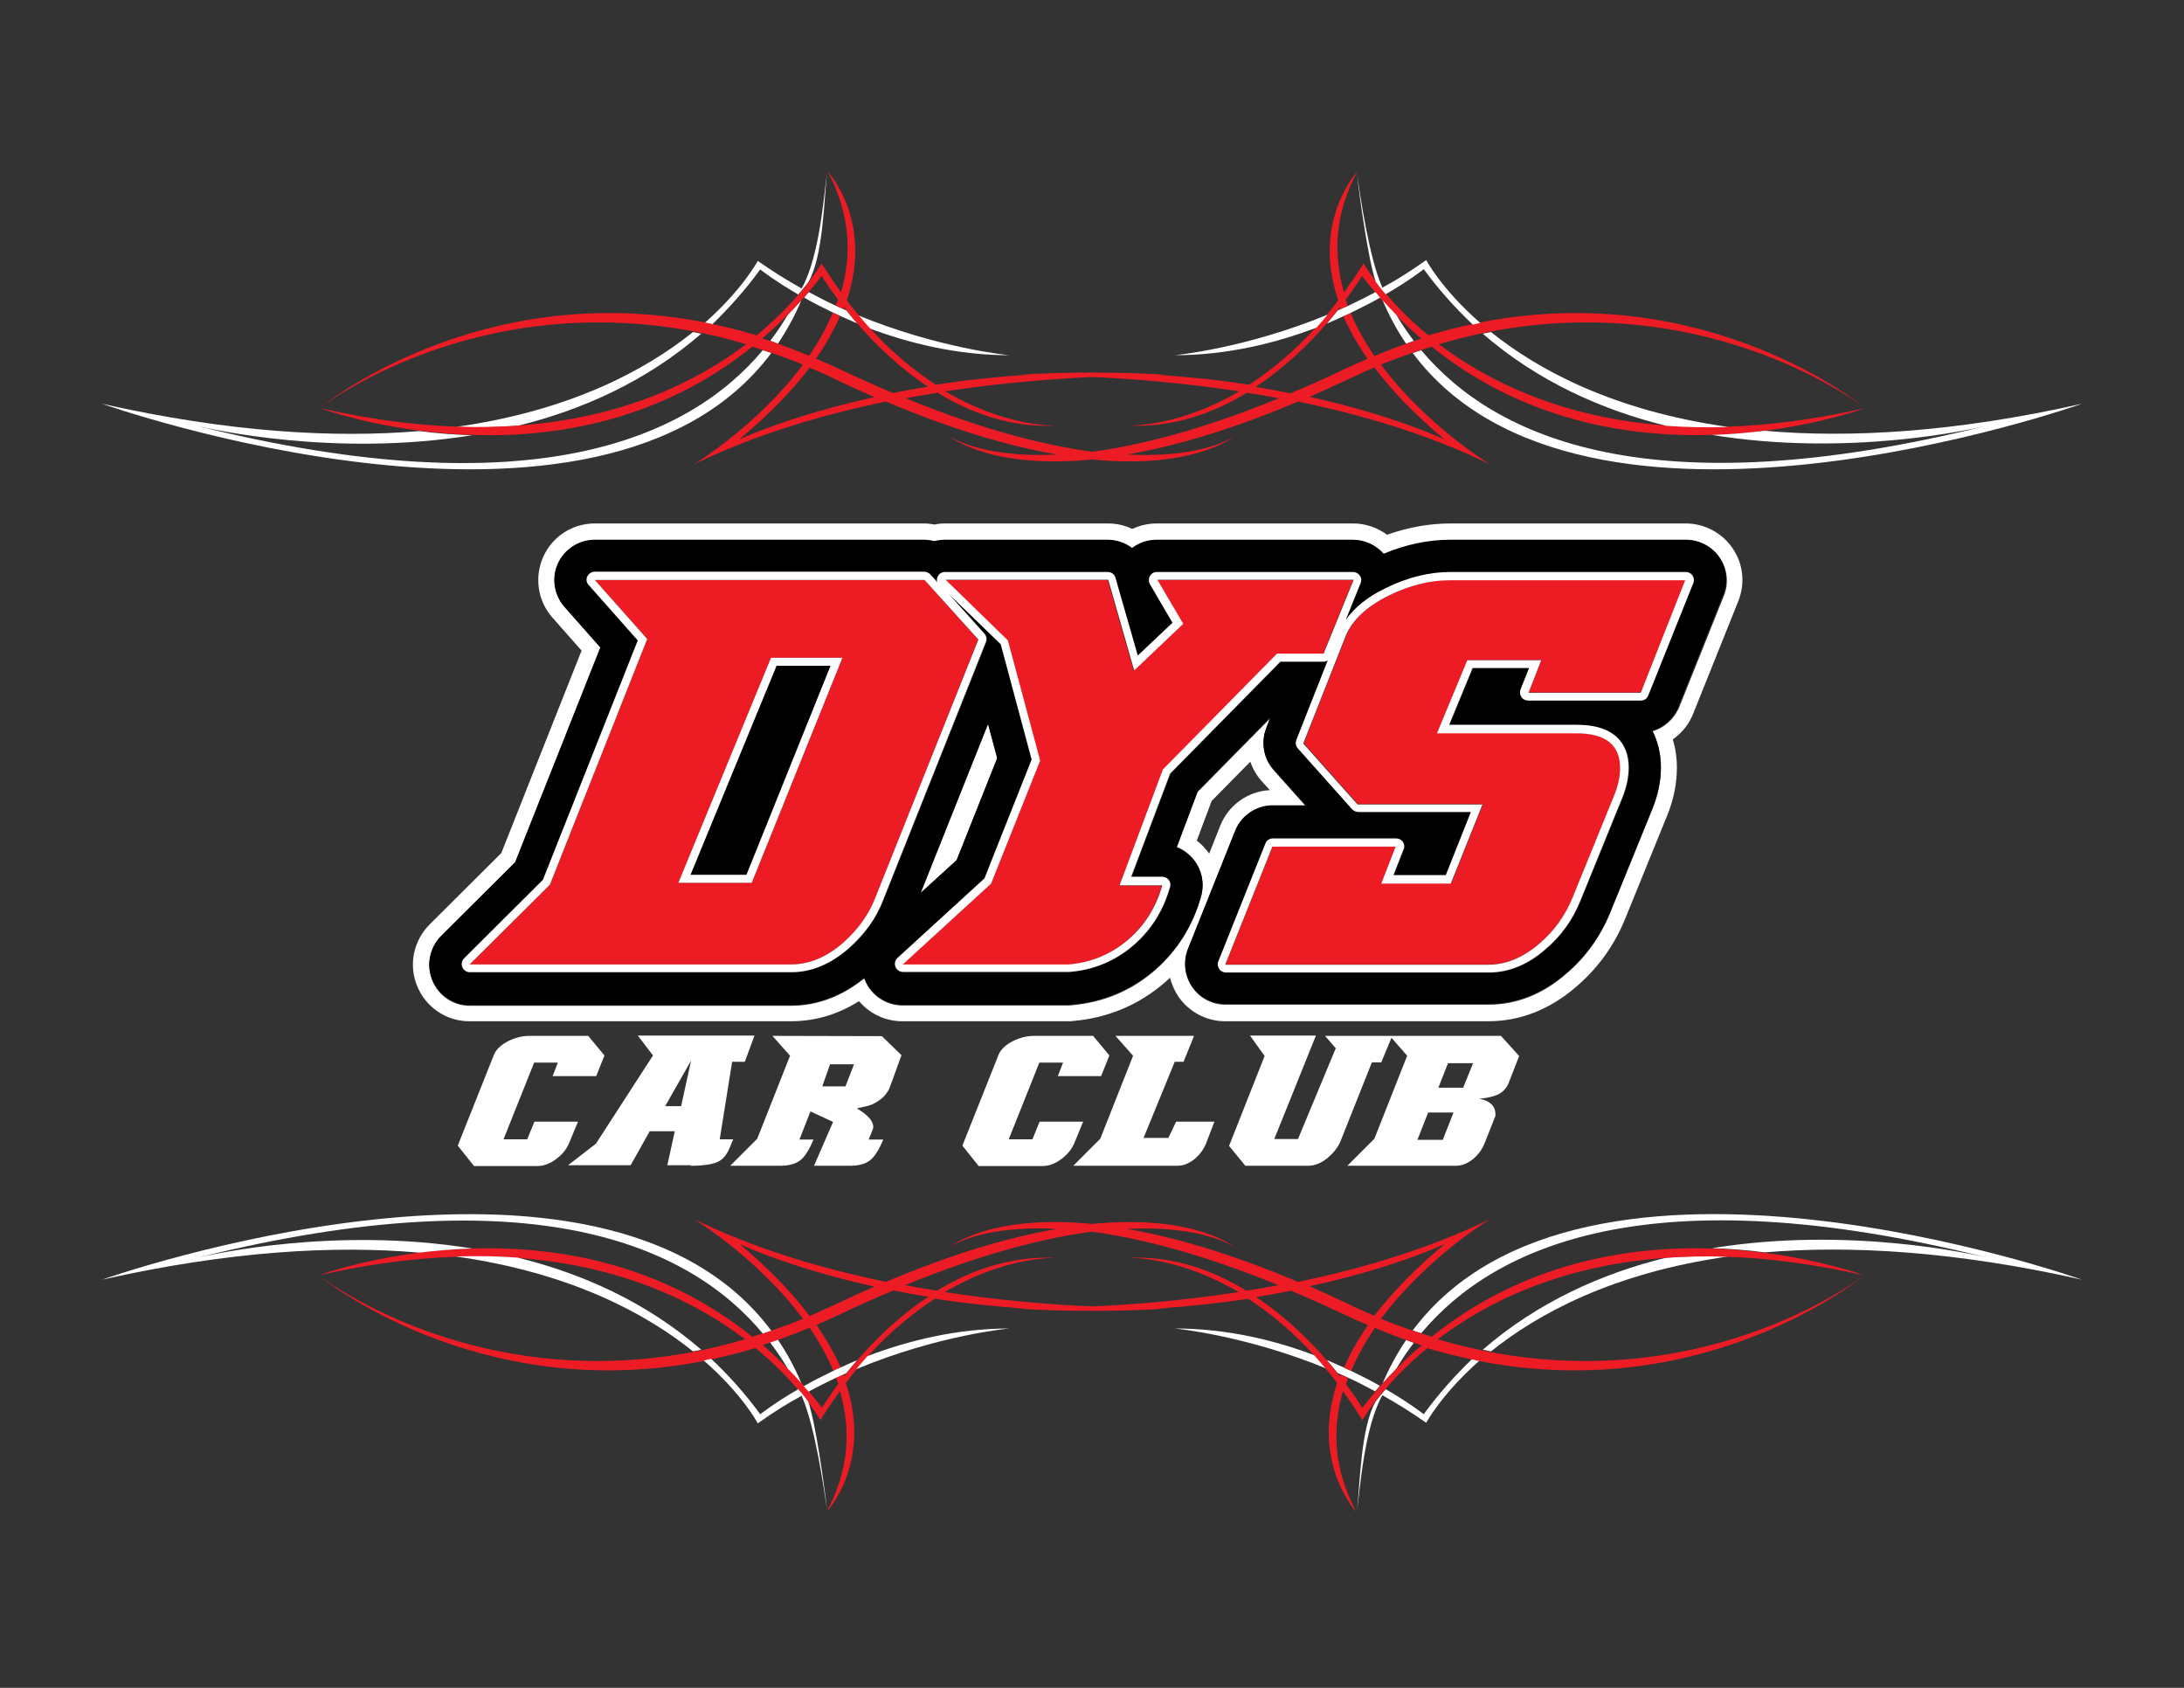 <?xml version="1.0" encoding="UTF-8"?> <!-- Generator: Adobe Illustrator 24.0.0, SVG Export Plug-In . SVG Version: 6.00 Build 0) --> <svg xmlns="http://www.w3.org/2000/svg" xmlns:xlink="http://www.w3.org/1999/xlink" version="1.1" id="Layer_1" x="0px" y="0px" viewBox="0 0 792 612" style="enable-background:new 0 0 792 612;" xml:space="preserve"><rect x="0" y="0" width="792" height="612" fill="#333333" stroke="none"/> <style type="text/css"> .st0{fill:none;} .st1{fill:#FFFFFF;} .st2{fill:#ED1C24;} </style> <g> <path class="st0" d="M303.9,108.6c-3.8-5.2-5.9-8.6-5.9-8.6c-1.6,2-3.2,4-4.8,5.9c3.3,1.8,6.6,3.4,9.9,5 C303.4,110.1,303.7,109.3,303.9,108.6z"></path> <path class="st0" d="M296,130c2.5,1.1,5,2.2,7.6,3.4c7.1,3.4,13.8,6.4,20.3,9.1c4-0.8,8.3-1.6,12.7-2.3c-10.6-7-19.2-15.6-25.7-23 c-2.1-0.9-4.2-1.8-6.1-2.7C302.7,119.5,299.8,124.6,296,130z"></path> <path class="st0" d="M306,111.4c-0.1,0.2-0.2,0.4-0.2,0.6c0.4,0.2,0.8,0.3,1.1,0.5C306.6,112.1,306.3,111.8,306,111.4z"></path> <path class="st0" d="M285.7,114.1c-3,3.1-6.1,5.9-9.2,8.6c0.9,0.3,1.9,0.6,2.8,0.9C281.7,120.4,283.8,117.3,285.7,114.1z"></path> <path class="st0" d="M293.6,129c3.3-4.9,6.3-10.1,8.6-15.6c-3.9-1.9-7.5-3.7-10.6-5.5c-0.3,0.3-0.6,0.7-0.9,1 c-2.4,5.7-5.3,11-8.5,15.7C285.9,125.9,289.7,127.3,293.6,129z"></path> <path class="st0" d="M516.3,97.7c0,0-5,4-13.8,9.1c3.7,4.4,8.9,9.7,15.5,15.2c5.5-1.7,10.8-3,16.1-4.1 C527.8,111.9,521.8,105.2,516.3,97.7z"></path> <path class="st0" d="M540.7,120.4c16.9,13.6,44.2,28.5,86,34.4c15-0.5,31.5-2.6,49.6-6.7C676.3,148.1,621.5,105.1,540.7,120.4z"></path> <path class="st0" d="M257.9,117.8c5.3,1.1,10.6,2.5,16.1,4.1c6.7-5.5,11.8-10.8,15.5-15.2c-8.8-5.1-13.8-9.1-13.8-9.1 C270.2,105.2,264.2,111.9,257.9,117.8z"></path> <path class="st0" d="M297.5,95.8c2.3,3.7,4.7,7.2,7.1,10.5c3.9-13.4,3.6-28.2-4.8-43.7c0,0,0.2,5.3-1,13.5 c-1.1,9.6-3.1,18.3-5.8,26.1C296.1,98.3,297.5,95.8,297.5,95.8z"></path> <path class="st0" d="M487.4,106.3c2.4-3.3,4.7-6.8,7.1-10.5c0,0,1.4,2.5,4.4,6.5c-2.7-7.8-4.7-16.5-5.8-26.1 c-1.2-8.2-1-13.5-1-13.5C483.8,78.2,483.5,93,487.4,106.3z"></path> <path class="st0" d="M171.2,157.8c-49.7,8.1-94.6-2.2-99.4-3.3c121.4,30.2,178.2,4.4,204.8-27.5c-1.3-0.4-2.6-0.8-3.8-1.2 C239.4,152.6,201.4,158.7,171.2,157.8z"></path> <path class="st0" d="M720.2,154.4c-4.8,1.1-49.7,11.4-99.4,3.3c-30.2,0.9-68.2-5.2-101.6-32c-1.3,0.4-2.5,0.8-3.8,1.2 C542,158.8,598.8,184.6,720.2,154.4z"></path> <path class="st0" d="M521.9,125c17.5,13.3,44.2,26.7,82.5,29.5c-23.2-5.7-46.5-16-66.6-33.4C532.5,122.1,527.3,123.4,521.9,125z"></path> <path class="st0" d="M498.4,129c3.9-1.6,7.7-3.1,11.4-4.4c-3.2-4.8-6.1-10-8.5-15.7c-0.3-0.3-0.6-0.7-0.9-1 c-3.1,1.8-6.7,3.6-10.6,5.5C492.2,118.9,495.1,124.1,498.4,129z"></path> <path class="st0" d="M515.5,122.7c-3.1-2.7-6.2-5.6-9.2-8.6c1.9,3.2,4,6.4,6.4,9.5C513.7,123.3,514.6,123,515.5,122.7z"></path> <path class="st0" d="M494,100c0,0-2,3.5-5.9,8.6c0.2,0.7,0.5,1.5,0.8,2.2c3.3-1.5,6.6-3.2,9.9-5C497.2,104,495.6,102,494,100z"></path> <path class="st0" d="M383.1,154.3c0.1,0,0.2,0,0.3,0C383.5,154.3,383.3,154.3,383.1,154.3c-16.4,0.8-31-4.4-43.3-11.9 c-3.8,0.6-7.7,1.3-11.6,2c28.1,11.5,50.4,17.1,67.7,19.4c17.3-2.3,39.6-7.9,67.7-19.4c-3.9-0.7-7.8-1.4-11.6-2 c-12.3,7.5-26.9,12.8-43.3,11.9c-0.2,0-0.3,0-0.3,0c0.1,0,0.2,0,0.3,0c2.5,0.1,19.5,0,40.5-12.4c-20.4-3.1-39.1-4.6-53.4-5.2 c-14.3,0.6-33,2.1-53.4,5.2C363.6,154.3,380.6,154.4,383.1,154.3z"></path> <path class="st0" d="M488.4,133.4c2.5-1.2,5.1-2.3,7.6-3.4c-3.8-5.4-6.6-10.5-8.7-15.4c-2,0.9-4,1.8-6.1,2.7 c-6.4,7.4-15.1,16-25.7,23c4.4,0.7,8.6,1.5,12.7,2.3C474.6,139.8,481.3,136.8,488.4,133.4z"></path> <path class="st0" d="M251.3,120.4C170.6,105.1,115.7,148,115.7,148c18.1,4.1,34.6,6.2,49.6,6.7C207.1,148.9,234.4,134,251.3,120.4z "></path> <path class="st0" d="M293.6,133.3c-6.2,8.2-14.5,16.9-25.6,26.1c0,0,17.7-8.6,49-15.5c-4.5-2-9.2-4.1-14-6.4 C299.9,136.1,296.7,134.7,293.6,133.3z"></path> <path class="st0" d="M474.9,144c31.3,6.9,49,15.5,49,15.5c-11.1-9.2-19.4-17.9-25.6-26.1c-3.1,1.3-6.3,2.7-9.5,4.3 C484.1,139.9,479.4,142,474.9,144z"></path> <path class="st0" d="M270.1,125c-5.4-1.6-10.7-2.9-15.8-4c-20.1,17.4-43.4,27.7-66.6,33.4C225.9,151.6,252.6,138.2,270.1,125z"></path> <path class="st0" d="M485.9,111.4c-0.3,0.4-0.6,0.7-0.9,1.1c0.4-0.2,0.8-0.3,1.1-0.5C486.1,111.8,486,111.6,485.9,111.4z"></path> <path class="st1" d="M282.1,124.6c3.2-4.8,6.1-10,8.5-15.7c-1.6,1.8-3.3,3.5-4.9,5.2c-1.9,3.2-4,6.4-6.4,9.5 C280.2,123.9,281.2,124.2,282.1,124.6z"></path> <path class="st1" d="M366,128.8c0,0-25.7-2.4-55.4-14.7c1.3,1.6,2.7,3.2,4,4.7C329.1,124.3,346.8,128.8,366,128.8z"></path> <path class="st1" d="M37,146.4c0,0,181,64.2,242.7-18.4c-1-0.4-2.1-0.7-3.1-1c-26.6,31.8-83.4,57.7-204.8,27.5 c4.8,1.1,49.7,11.4,99.4,3.3c-6.8-0.2-13.2-0.7-19.1-1.5C121.2,158.9,83.3,156.8,37,146.4z"></path> <path class="st1" d="M275.7,97.7c0,0,5,4,13.8,9.1c1.4-1.6,2.6-3.1,3.6-4.4c5.5-9.5,5.7-30.1,6.8-39.6c-1.1,7.6-2.6,30.1-9.2,41.8 c-5.3-3-10.7-6.3-15.9-10c0,0-5.5,10.4-19.6,22.8c0.9,0.2,1.8,0.4,2.7,0.6C264.2,111.9,270.2,105.2,275.7,97.7z"></path> <path class="st1" d="M187.7,154.4c23.2-5.7,46.5-16,66.6-33.4c-1-0.2-2-0.4-3-0.6c-16.9,13.6-44.2,28.5-86,34.4 C173.1,155.1,180.6,154.9,187.7,154.4z"></path> <path class="st1" d="M304.8,114.6c2,0.9,4,1.8,6.1,2.7c-1.4-1.6-2.7-3.2-3.9-4.7c-0.4-0.2-0.8-0.3-1.1-0.5 c-0.9-0.4-1.8-0.8-2.7-1.2c-3.3-1.5-6.6-3.2-9.9-5c-0.6,0.7-1.1,1.3-1.7,2c3.1,1.8,6.7,3.6,10.6,5.5 C303,113.8,303.9,114.2,304.8,114.6z"></path> <path class="st2" d="M383.1,154.3c0.2,0,0.3,0,0.3,0C383.3,154.3,383.2,154.3,383.1,154.3z"></path> <path class="st2" d="M272.8,125.7c1.3,0.4,2.5,0.8,3.8,1.2c1,0.3,2,0.7,3.1,1c3.8,1.3,7.6,2.7,11.5,4.3 c-16.4,22.1-39.6,36.2-39.6,36.2c22.1-10.8,46.4-18,69.7-22.8c24.8,10.5,45.3,16.3,62,19.2c-28.1,1.4-39.1-6.7-39.1-6.7 s14.4,12.2,51.8,8.5c37.4,3.7,51.8-8.5,51.8-8.5s-11,8.2-39.1,6.7c16.8-2.9,37.3-8.7,62-19.2c23.3,4.8,47.7,12,69.7,22.8 c0,0-23.2-14.1-39.6-36.2c3.9-1.6,7.7-3,11.5-4.3c1-0.4,2.1-0.7,3.1-1c1.3-0.4,2.6-0.8,3.8-1.2c33.4,26.9,71.4,32.9,101.6,32 c6.8-0.2,13.2-0.7,19.1-1.5c21.8-2.8,36.4-8.2,36.4-8.2c-18.1,4.1-34.6,6.2-49.6,6.7c-7.9,0.3-15.3,0.1-22.4-0.4 c-38.2-2.8-64.9-16.2-82.5-29.5c5.4-1.6,10.7-2.9,15.8-4c1-0.2,2-0.4,3-0.6c80.7-15.3,135.6,27.6,135.6,27.6s-56.7-47.1-139.4-30.9 c-0.9,0.2-1.8,0.4-2.7,0.6c-5.3,1.1-10.6,2.5-16.1,4.1c-6.7-5.5-11.8-10.8-15.5-15.2c-1.4-1.6-2.6-3.1-3.6-4.4 c-3-4-4.4-6.5-4.4-6.5c-2.3,3.7-4.7,7.2-7.1,10.5c-3.9-13.4-3.6-28.2,4.8-43.7c0,0-16.7,17.7-6.9,46.6c-1.3,1.7-2.5,3.3-3.8,4.8 c-1.3,1.6-2.7,3.2-4,4.7c-8.3,9.2-16.7,16-24.5,21.1c-10.1-1.6-21.2-2.8-33.1-3.6c3,0,4.6,0.1,4.6,0.1c-9.8-0.7-19.3-0.9-28.3-0.9 c-9.1,0-18.5,0.2-28.3,0.9c0,0,1.6-0.1,4.6-0.1c-11.9,0.8-23,2-33.1,3.6c-7.9-5.1-16.2-11.9-24.5-21.1c-1.3-1.5-2.7-3.1-4-4.7 c-1.3-1.5-2.6-3.1-3.8-4.8c9.7-28.9-6.9-46.6-6.9-46.6c8.3,15.5,8.7,30.3,4.8,43.7c-2.4-3.3-4.7-6.8-7.1-10.5c0,0-1.4,2.5-4.4,6.5 c-1,1.3-2.2,2.8-3.6,4.4c-3.7,4.4-8.9,9.7-15.5,15.2c-5.5-1.7-10.8-3-16.1-4.1c-0.9-0.2-1.8-0.4-2.7-0.6 c-82.7-16.2-139.4,30.9-139.4,30.9s54.8-42.9,135.6-27.6c1,0.2,2,0.4,3,0.6c5.2,1.1,10.5,2.4,15.8,4 c-17.5,13.3-44.2,26.7-82.5,29.5c-7.1,0.5-14.5,0.7-22.4,0.4c-15-0.5-31.5-2.6-49.6-6.7c0,0,14.5,5.4,36.4,8.2 c5.9,0.7,12.3,1.3,19.1,1.5C201.4,158.7,239.4,152.6,272.8,125.7z M268,159.4c11-9.2,19.4-17.9,25.6-26.1c3.1,1.3,6.3,2.7,9.5,4.3 c4.8,2.3,9.4,4.4,14,6.4C285.8,150.9,268,159.4,268,159.4z M523.9,159.4c0,0-17.7-8.6-49-15.5c4.5-2,9.2-4.1,14-6.4 c3.2-1.5,6.4-2.9,9.5-4.3C504.6,141.5,512.9,150.2,523.9,159.4z M481.1,117.3c1.4-1.6,2.7-3.2,3.9-4.7c0.3-0.4,0.6-0.8,0.9-1.1 c0.1,0.2,0.2,0.4,0.2,0.6c0.9-0.4,1.8-0.8,2.7-1.2c-0.3-0.7-0.5-1.5-0.8-2.2c3.8-5.2,5.9-8.6,5.9-8.6c1.6,2,3.2,4,4.8,5.9 c0.6,0.7,1.1,1.3,1.7,2c0.3,0.3,0.6,0.7,0.9,1c1.6,1.8,3.3,3.5,4.9,5.2c3,3.1,6.1,5.9,9.2,8.6c-0.9,0.3-1.9,0.6-2.8,0.9 c-0.9,0.3-1.9,0.6-2.8,1c-3.8,1.3-7.6,2.8-11.4,4.4c-3.3-4.9-6.3-10.1-8.6-15.6c-0.9,0.4-1.7,0.8-2.6,1.2c2.1,4.9,5,10,8.7,15.4 c-2.5,1.1-5,2.2-7.6,3.4c-7.1,3.4-13.8,6.4-20.3,9.1c-4-0.8-8.3-1.6-12.7-2.3C466,133.2,474.7,124.7,481.1,117.3z M396,136.7 c14.3,0.6,33,2.1,53.4,5.2c-21,12.4-38,12.4-40.5,12.4c16.4,0.8,31-4.4,43.3-11.9c3.8,0.6,7.7,1.3,11.6,2 c-28.1,11.5-50.4,17.1-67.7,19.4c-17.3-2.3-39.6-7.9-67.7-19.4c3.9-0.7,7.8-1.4,11.6-2c12.3,7.5,26.9,12.8,43.3,11.9 c-2.5,0.1-19.5,0-40.5-12.4C363,138.8,381.7,137.4,396,136.7z M285.7,114.1c1.7-1.7,3.3-3.4,4.9-5.2c0.3-0.3,0.6-0.7,0.9-1 c0.6-0.7,1.1-1.3,1.7-2c1.6-1.9,3.2-3.8,4.8-5.9c0,0,2,3.5,5.9,8.6c-0.2,0.7-0.5,1.5-0.8,2.2c0.9,0.4,1.8,0.8,2.7,1.2 c0.1-0.2,0.2-0.4,0.2-0.6c0.3,0.4,0.6,0.7,0.9,1.1c1.2,1.5,2.5,3.1,3.9,4.7c6.4,7.4,15.1,16,25.7,23c-4.4,0.7-8.6,1.5-12.7,2.3 c-6.5-2.7-13.2-5.8-20.3-9.1c-2.5-1.2-5.1-2.3-7.6-3.4c3.8-5.4,6.6-10.5,8.7-15.4c-0.9-0.4-1.8-0.8-2.6-1.2 c-2.3,5.5-5.2,10.7-8.6,15.6c-3.9-1.6-7.7-3.1-11.4-4.4c-0.9-0.3-1.9-0.7-2.8-1s-1.9-0.6-2.8-0.9 C279.6,120,282.7,117.1,285.7,114.1z"></path> <path class="st1" d="M502.5,106.7c8.8-5.1,13.8-9.1,13.8-9.1c5.5,7.5,11.5,14.2,17.8,20.1c0.9-0.2,1.8-0.4,2.7-0.6 c-14.2-12.4-19.6-22.8-19.6-22.8c-5.2,3.7-10.5,7.1-15.9,10c-4.8-10.7-8.1-33.6-9.2-41.2c1.1,9.6,4.1,31.2,6.8,39.1 C499.9,103.6,501.1,105.1,502.5,106.7z"></path> <path class="st1" d="M426,128.8c19.3,0,36.9-4.5,51.4-10c1.3-1.5,2.7-3,4-4.7C451.6,126.4,426,128.8,426,128.8z"></path> <path class="st1" d="M512.7,123.6c-2.4-3.2-4.5-6.3-6.4-9.5c-1.7-1.7-3.3-3.4-4.9-5.2c2.4,5.7,5.3,11,8.5,15.7 C510.8,124.2,511.8,123.9,512.7,123.6z"></path> <path class="st1" d="M720.2,154.4C598.8,184.6,542,158.8,515.4,127c-1,0.3-2,0.7-3.1,1C574,210.6,755,146.4,755,146.4 c-46.3,10.4-84.2,12.5-115.1,9.8c-5.9,0.7-12.3,1.3-19.1,1.5C670.5,165.8,715.4,155.6,720.2,154.4z"></path> <path class="st1" d="M537.7,121c20.1,17.4,43.4,27.7,66.6,33.4c7.1,0.5,14.5,0.7,22.4,0.4c-41.8-5.9-69.1-20.8-86-34.4 C539.7,120.6,538.7,120.8,537.7,121z"></path> <path class="st1" d="M489.9,113.4c3.9-1.9,7.5-3.7,10.6-5.5c-0.6-0.7-1.1-1.3-1.7-2c-3.3,1.8-6.6,3.4-9.9,5 c-0.9,0.4-1.8,0.8-2.7,1.2c-0.4,0.2-0.8,0.3-1.1,0.5c-1.2,1.5-2.5,3.1-3.9,4.7c2.1-0.9,4.2-1.8,6.1-2.7 C488.1,114.2,489,113.8,489.9,113.4z"></path> <path class="st2" d="M408.9,154.3c-0.1,0-0.2,0-0.3,0C408.5,154.3,408.7,154.3,408.9,154.3z"></path> </g> <path class="st0" d="M460.4,286.4l-3-3.3c-1.8-2.1-3.2-4.5-4.1-7l-14,14.2l-5.4,14.4c1.7,1.3,3.2,2.9,4.4,4.7l4-10.1 C445.4,291.8,452.5,286.8,460.4,286.4z"></path> <polygon class="st1" points="346.9,311.9 361.7,274.9 358.3,262.5 333.9,323.8 "></polygon> <path class="st1" d="M614,258.8l16.4-40.9c2.5-6.3,1.8-13.5-2.1-19.1c-3.8-5.6-10.2-9-17-9H526c-7.6,0-15.4,1.4-23,4.1 c-3.5-2.6-7.8-4.1-12.3-4.1h-71.2c-3.1,0-6.2,0.7-8.9,2c-2.7-1.3-5.7-2-8.9-2h-59c-1.3,0-2.5,0.1-3.7,0.4c-1.2-0.2-2.5-0.4-3.8-0.4 H215.7c-8.1,0-15.4,4.7-18.7,12.1c-3.3,7.4-2,16,3.3,22l10.6,12l-29.1,73.4l-26,25.9c-5.9,5.9-7.7,14.7-4.5,22.4 c3.2,7.7,10.6,12.7,18.9,12.7h116.6c8.7,0,17-2.4,24.7-7.3c3.8,4.5,9.5,7.3,15.7,7.3h60.2c0.6,0,1.1,0,1.7-0.1 c12.8-1.1,24.1-5.9,33.7-14.3c0.5-0.5,1-0.9,1.5-1.4c0.6,2.4,1.6,4.7,3,6.8c3.8,5.6,10.2,9,17,9h95.4c11.5,0,22.3-4.2,32-12.6 c7.8-6.7,13.8-15,17.7-24.7l15.1-37.1c2.4-5.8,3.6-11.7,3.6-17.5c0-3.6-0.5-7.1-1.5-10.3C609.9,265.8,612.5,262.6,614,258.8z M599.2,265.2c2,3.8,3.1,8.3,3.1,13.2c0,5.1-1.1,10.2-3.2,15.3L584,330.8c-3.6,8.8-9,16.4-16,22.3c-8.6,7.5-18.1,11.2-28.2,11.2 h-95.4c-4.9,0-9.4-2.4-12.1-6.4s-3.3-9.1-1.5-13.6l17.1-42.8c2.2-5.6,7.6-9.2,13.6-9.2h12l-11.6-13c-3.7-4.1-4.7-10-2.7-15.1 l1.4-3.7l-26.3,26.7l-7.6,20.2c5.5,2.1,9.4,7.4,9.4,13.7c0,1.6-0.3,3.1-0.7,4.6c-3,10.3-8.5,19-16.3,25.9 c-8.6,7.6-18.9,11.9-30.4,12.9c-0.4,0-0.8,0.1-1.2,0.1h-60.2c-6,0-11.5-3.7-13.7-9.3c-0.1-0.2-0.1-0.4-0.2-0.5 c-8.2,6.6-17.2,9.9-26.5,9.9H170.3c-5.9,0-11.3-3.6-13.5-9.1c-2.3-5.5-1-11.8,3.2-16l26.9-26.8l30.9-77.9l-13-14.7 c-3.8-4.3-4.8-10.5-2.4-15.7c2.4-5.3,7.6-8.6,13.4-8.6h119.6c1.3,0,2.5,0.2,3.7,0.5c1.2-0.3,2.5-0.5,3.8-0.5h59c3.3,0,6.4,1.1,8.9,3 c2.5-1.9,5.6-3,8.9-3h71.2c4.3,0,8.3,1.9,11.1,5.1c8.1-3.3,16.2-5.1,24.3-5.1h85.3c4.9,0,9.4,2.4,12.1,6.4c2.7,4,3.3,9.1,1.5,13.6 l-16.4,40.9C606.9,260.9,603.4,264,599.2,265.2z M434,304.8l5.4-14.4l14-14.2c0.9,2.5,2.2,4.9,4.1,7l3,3.3c-8,0.4-15,5.4-18,12.9 l-4,10.1C437.2,307.7,435.7,306.1,434,304.8z"></path> <polygon points="270.7,317.2 301.2,241.4 281.6,241.4 250.4,317.2 "></polygon> <path d="M623.5,202.1c-2.7-4-7.3-6.4-12.1-6.4H526c-8,0-16.2,1.7-24.3,5.1c-2.8-3.2-6.8-5.1-11.1-5.1h-71.2c-3.3,0-6.4,1.1-8.9,3 c-2.5-1.9-5.6-3-8.9-3h-59c-1.3,0-2.6,0.2-3.8,0.5c-1.2-0.3-2.5-0.5-3.7-0.5H215.7c-5.8,0-11,3.4-13.4,8.6 c-2.4,5.3-1.4,11.4,2.4,15.7l13,14.7l-30.9,77.9L160,339.3c-4.2,4.2-5.5,10.5-3.2,16s7.6,9.1,13.5,9.1h116.6 c9.4,0,18.3-3.3,26.5-9.9c0.1,0.2,0.1,0.4,0.2,0.5c2.2,5.6,7.6,9.3,13.7,9.3h60.2c0.4,0,0.8,0,1.2-0.1c11.5-1,21.7-5.3,30.4-12.9 c7.8-6.9,13.3-15.6,16.3-25.9c0.5-1.4,0.7-3,0.7-4.6c0-6.2-3.9-11.5-9.4-13.7l7.6-20.2l26.3-26.7l-1.4,3.7c-2,5.1-1,11,2.7,15.1 l11.6,13h-12c-6,0-11.4,3.7-13.6,9.2L430.8,344c-1.8,4.5-1.2,9.6,1.5,13.6s7.3,6.4,12.1,6.4h95.4c10.1,0,19.6-3.8,28.2-11.2 c7-6,12.5-13.5,16-22.3l15.1-37.1c2.1-5.1,3.2-10.2,3.2-15.3c0-4.8-1.1-9.3-3.1-13.2c4.2-1.3,7.7-4.4,9.4-8.6l16.4-40.9 C626.7,211.2,626.2,206.1,623.5,202.1z M597.7,252.3c-0.4,1.1-1.5,1.8-2.7,1.8h-40.7c-1,0-1.9-0.5-2.4-1.3s-0.7-1.8-0.3-2.7l3.1-7.8 h-20.5l-8.5,20.6H572c16.3,0,18.8,9.7,18.8,15.5c0,3.5-0.8,7.2-2.3,10.9l-15.1,37.1c-2.8,7-7.2,13.1-12.8,17.9 c-6.4,5.6-13.3,8.4-20.5,8.4h-95.4c-1,0-1.9-0.5-2.4-1.3s-0.7-1.8-0.3-2.7l17.1-42.8c0.4-1.1,1.5-1.8,2.7-1.8h44.7l0,0 c1.6,0,2.9,1.3,2.9,2.9c0,0.4-0.1,0.9-0.3,1.2l-3.6,9.2h19l9.1-22.9h-40.9c-0.8,0-1.6-0.4-2.2-1l-19.7-22.1c-0.7-0.8-0.9-2-0.5-3 l11.4-28.9c-0.5,0.3-1,0.5-1.6,0.5h-15.6l-40,40.6L410.4,318h11.3l0,0c1.6,0,2.9,1.3,2.9,2.9c0,0.3-0.1,0.7-0.2,1 c-2.4,8.2-6.7,15.2-12.8,20.6c-6.7,5.9-14.7,9.2-23.6,10c-0.1,0-0.2,0-0.2,0h-60.2c-1.2,0-2.3-0.7-2.7-1.9c-0.4-1.1-0.1-2.4,0.8-3.2 l31.5-28.8l17.1-43.1l-11.2-41.8l-18.9-18.3l13,14.5c0.7,0.8,1,2,0.5,3l-37.2,93.4c-2.6,6.7-6.9,12.6-12.6,17.7 c-6.6,5.7-13.5,8.6-20.7,8.6H170.3c-1.2,0-2.3-0.7-2.7-1.8c-0.5-1.1-0.2-2.4,0.6-3.2l28.6-28.5l34.4-86.8l-17.8-20.1 c-0.8-0.9-1-2.1-0.5-3.1c0.5-1.1,1.5-1.7,2.7-1.7h119.6c0.8,0,1.6,0.4,2.2,1l2.5,2.8c-0.2-0.6-0.2-1.3,0.1-1.9 c0.4-1.1,1.5-1.8,2.7-1.8h59c1.3,0,2.5,0.9,2.8,2.1l8.1,28.2l12.6-11.9l-8.2-14c-0.5-0.9-0.5-2,0-2.9s1.5-1.5,2.5-1.5h71.2 c1,0,1.9,0.5,2.4,1.3s0.7,1.8,0.3,2.7l-5.4,13.4c3.2-4.6,8.2-8.5,14.8-11.7c7.8-3.8,15.6-5.7,23.2-5.7h85.3c1,0,1.9,0.5,2.4,1.3 s0.7,1.8,0.3,2.7L597.7,252.3z M358.3,262.5l3.3,12.4l-14.7,37l-13.1,11.9L358.3,262.5z"></path> <path class="st2" d="M335.3,210.3H215.7l19,21.4l-35.3,89.1l-29.1,28.9h116.6c6.5,0,12.8-2.6,18.8-7.8c5.5-4.8,9.4-10.3,11.8-16.6 l37.2-93.4L335.3,210.3z M272.6,320.1H246l33.6-81.6h25.9L272.6,320.1z"></path> <path class="st1" d="M246,320.1h26.6l32.9-81.6h-25.9L246,320.1z M301.2,241.4l-30.5,75.8h-20.3l31.2-75.8L301.2,241.4L301.2,241.4z "></path> <path class="st2" d="M479.8,237.1l10.9-26.8h-71.2l9.4,16l-17.8,16.9l-9.4-32.9h-59l22.6,22l11.7,43.6l-17.8,44.6l-32,29.3h60.2 c8.4-0.7,15.7-3.8,21.9-9.3c5.8-5.1,9.8-11.6,12-19.4H406l15.8-42l41.3-41.9h16.7V237.1z"></path> <path class="st2" d="M611.3,210.3H526c-7.2,0-14.5,1.8-21.9,5.4c-8.2,3.9-13.6,8.9-16,15l-15.3,38.8l19.7,22.1h45.3l-11.5,28.7H501 l5.2-13.4h-44.7l-17.1,42.8h95.4c6.5,0,12.7-2.6,18.6-7.7c5.3-4.5,9.3-10.1,12-16.7l15.1-37.1c1.4-3.4,2.1-6.6,2.1-9.8 c0-8.4-5.3-12.6-15.8-12.6h-50.6l11-26.5H559l-4.7,11.8H595L611.3,210.3z"></path> <path class="st1" d="M613.8,208.7c-0.5-0.8-1.5-1.3-2.4-1.3H526c-7.6,0-15.4,1.9-23.2,5.7c-6.7,3.2-11.6,7.1-14.8,11.7l5.4-13.4 c0.4-0.9,0.3-1.9-0.3-2.7c-0.5-0.8-1.5-1.3-2.4-1.3h-71.2c-1.1,0-2,0.6-2.5,1.5s-0.5,2,0,2.9l8.2,14l-12.6,11.9l-8.1-28.2 c-0.4-1.3-1.5-2.1-2.8-2.1h-59c-1.2,0-2.3,0.7-2.7,1.8c-0.3,0.6-0.3,1.3-0.1,1.9l-2.5-2.8c-0.6-0.6-1.3-1-2.2-1H215.7 c-1.2,0-2.2,0.7-2.7,1.7c-0.5,1.1-0.3,2.3,0.5,3.1l17.8,20.1L196.9,319l-28.6,28.5c-0.8,0.8-1.1,2.1-0.6,3.2s1.5,1.8,2.7,1.8H287 c7.2,0,14.2-2.9,20.7-8.6c5.8-5.1,10.1-11,12.6-17.7l37.2-93.4c0.4-1,0.2-2.2-0.5-3l-13-14.5l18.9,18.3l11.2,41.8L357,318.5 l-31.5,28.8c-0.9,0.8-1.2,2.1-0.8,3.2c0.4,1.1,1.5,1.9,2.7,1.9h60.2c0.1,0,0.2,0,0.2,0c9-0.7,16.9-4.1,23.6-10 c6.2-5.5,10.5-12.4,12.8-20.6c0.1-0.3,0.2-0.6,0.2-1c0-1.6-1.3-2.9-2.9-2.9l0,0h-11.3l14.1-37.4l40-40.6h15.6c0.6,0,1.2-0.2,1.6-0.5 l-11.4,28.9c-0.4,1-0.2,2.2,0.5,3l19.7,22.1c0.6,0.6,1.4,1,2.2,1h40.9l-9.1,22.9h-19l3.6-9.2c0.2-0.4,0.3-0.8,0.3-1.2 c0-1.6-1.3-2.9-2.9-2.9l0,0h-44.7c-1.2,0-2.3,0.7-2.7,1.8l-17.1,42.8c-0.4,0.9-0.2,1.9,0.3,2.7c0.5,0.8,1.5,1.3,2.4,1.3h95.4 c7.2,0,14.1-2.8,20.5-8.4c5.7-4.8,10-10.8,12.8-17.9l15.1-37.1c1.5-3.7,2.3-7.4,2.3-10.9c0-5.8-2.4-15.5-18.8-15.5h-46.3l8.5-20.6 h20.5l-3.1,7.8c-0.4,0.9-0.2,1.9,0.3,2.7s1.5,1.3,2.4,1.3H595c1.2,0,2.3-0.7,2.7-1.8l16.4-40.9C614.4,210.5,614.3,209.5,613.8,208.7 z M317.5,325.3c-2.4,6.3-6.4,11.8-11.8,16.6c-6,5.2-12.3,7.8-18.8,7.8H170.3l29.1-28.9l35.3-89.1l-19-21.4h119.6l19.5,21.6 L317.5,325.3z M558.9,239.4h-26.8l-11,26.5h50.6c10.6,0,15.8,4.2,15.8,12.6c0,3.1-0.7,6.4-2.1,9.8l-15.1,37.1 c-2.7,6.6-6.7,12.2-12,16.7c-5.9,5.1-12.1,7.7-18.6,7.7h-95.4l17.1-42.8h44.7l-5.2,13.4h25.2l11.5-28.7h-45.3l-19.7-22.1l15.3-38.8 c2.4-6,7.8-11,16-15c7.4-3.6,14.7-5.4,21.9-5.4h85.3L595,251.2h-40.7L558.9,239.4z M463,237.1L421.7,279L406,321h15.5 c-2.2,7.8-6.2,14.3-12,19.4c-6.3,5.5-13.6,8.6-21.9,9.3h-60.2l32-29.3l17.8-44.6l-11.7-43.6l-22.6-22h59l9.4,32.9l17.8-16.9l-9.4-16 h71.2L480,237h-17V237.1z"></path> <g> <path class="st1" d="M216.2,390.2l3-7.5l-5.9-7.1H192c-2.5,0-5,0.6-7.5,1.8c-2.8,1.4-4.6,3.1-5.4,5.1L166,415.4l5.9,7.4h22.9 c2.4,0,4.8-0.9,7.1-2.7c2.2-1.7,3.7-3.6,4.6-5.9l3.1-7.5h-15.8l-2.6,6.4h-8.6l11.1-27.8h8.6l-1.9,4.9L216.2,390.2L216.2,390.2z"></path> <path class="st1" d="M250.5,422.7c5,0,8.5-0.6,10.5-1.8c1.5-0.9,2.8-2.6,3.8-5.2l1.1-2.6H261l4.5-28.1h4.6l3.5-9.5h-42.3l5.5,7.2 l-20.7,32l-10.1,7.8h22.7l6.9-12.3h9.1l-2.7,12.3h8.5V422.7z M241.2,401.1l9.4-16.5l-3.6,16.5H241.2z"></path> <path class="st1" d="M320.5,397.6c0.9-1,1.6-2,2-2.9c1.9-5,3.3-9.1,4.4-12.1l-7.1-6.9l-39.7-0.1l6.4,7.2l-11.9,30.1l-9.8,9.8h18.1 c3.4,0,6.1-0.8,7.8-2.4c1.3-1.2,2.8-3.5,4.3-7.1h-5.1l4-10.2l8.2,3.8l-6.9,15.9h13c3.5,0,6.1-0.8,7.8-2.4c1.3-1.2,2.8-3.5,4.3-7.1 H315c1.1-2.6,1.7-4.1,1.7-4.5c0-2.2-2-4.5-6-6.8c2.9-0.6,4.8-1.1,5.7-1.5C318.2,399.5,319.5,398.6,320.5,397.6z M306.6,393.9h-8.4 l2.8-8h8.7L306.6,393.9z"></path> <path class="st1" d="M399.3,390.2l3-7.5l-5.9-7.1H375c-2.5,0-5,0.6-7.5,1.8c-2.8,1.4-4.6,3.1-5.4,5.1L349,415.4l5.9,7.4H378 c2.4,0,4.8-0.9,7.1-2.7c2.2-1.7,3.7-3.6,4.6-5.9l3.1-7.5H377l-2.6,6.4h-8.6l11.1-27.8h8.6l-1.9,4.9L399.3,390.2L399.3,390.2z"></path> <path class="st1" d="M433.4,420.1c1.8-1.6,3.2-3.5,4-5.6c1.1-2.9,2.1-5.5,3-7.8h-13.9l-2.8,5.9h-9L426,385h3.2l3.8-9.4h-28.5 l6.4,7.2L399,412.9l-9.8,9.8H427C429.2,422.7,431.3,421.8,433.4,420.1z"></path> <path class="st1" d="M547,392.9l3.9-10l-6.6-7.3h-39.4h-1h-23.4l3.9,4.5L470.7,413h-8.6l15.1-37.5h-23.9l5.3,7.4l-12.9,32.6 l5.9,7.2h22.7c2.4,0,4.7-0.9,7.1-2.8c2-1.7,3.6-3.6,4.6-5.8l11.5-28.9h3.4l3.7-8.9l5.7,6.5l-11.9,30.1l-9.8,9.8H528 c2.2,0,4.3-0.9,6.4-2.6c1.8-1.6,3.1-3.4,4-5.6l3.9-9.9c0.2-3.3-1.7-5.4-5.8-6.2c2.9-0.3,5-0.8,6.4-1.4 C544.9,396.1,546.2,394.7,547,392.9z M523.2,413.3H514l3.9-9.9h9.2L523.2,413.3z M530.6,394.4h-9l3.5-8.9h9.1L530.6,394.4z"></path> </g> <g> <path class="st0" d="M488.1,501.8c3.8,5.2,5.9,8.6,5.9,8.6c1.6-2,3.2-4,4.8-5.9c-3.3-1.8-6.6-3.4-9.9-5 C488.6,500.4,488.3,501.1,488.1,501.8z"></path> <path class="st0" d="M496,480.4c-2.5-1.1-5-2.2-7.6-3.4c-7.1-3.4-13.8-6.4-20.3-9.1c-4,0.8-8.3,1.6-12.7,2.3 c10.6,7,19.2,15.6,25.7,23c2.1,0.9,4.2,1.8,6.1,2.7C489.3,491,492.2,485.8,496,480.4z"></path> <path class="st0" d="M486,499c0.1-0.2,0.2-0.4,0.2-0.6c-0.4-0.2-0.8-0.3-1.1-0.5C485.4,498.3,485.7,498.7,486,499z"></path> <path class="st0" d="M506.3,496.4c3-3.1,6.1-5.9,9.2-8.6c-0.9-0.3-1.9-0.6-2.8-0.9C510.3,490,508.2,493.2,506.3,496.4z"></path> <path class="st0" d="M498.4,481.5c-3.3,4.9-6.3,10.1-8.6,15.6c3.9,1.9,7.5,3.7,10.6,5.5c0.3-0.3,0.6-0.7,0.9-1 c2.4-5.7,5.3-11,8.5-15.7C506.1,484.5,502.3,483.1,498.4,481.5z"></path> <path class="st0" d="M275.7,512.8c0,0,5-4,13.8-9.1c-3.7-4.4-8.9-9.7-15.5-15.2c-5.5,1.7-10.8,3-16.1,4.1 C264.2,498.6,270.2,505.2,275.7,512.8z"></path> <path class="st0" d="M251.3,490c-16.9-13.6-44.2-28.5-86-34.4c-15,0.5-31.5,2.6-49.6,6.7C115.7,462.4,170.5,505.3,251.3,490z"></path> <path class="st0" d="M534.1,492.7c-5.3-1.1-10.6-2.5-16.1-4.1c-6.7,5.5-11.8,10.8-15.5,15.2c8.8,5.1,13.8,9.1,13.8,9.1 C521.8,505.2,527.8,498.6,534.1,492.7z"></path> <path class="st0" d="M494.5,514.6c-2.3-3.7-4.7-7.2-7.1-10.5c-3.9,13.4-3.6,28.2,4.8,43.7c0,0-0.2-5.3,1-13.5 c1.1-9.6,3.1-18.3,5.8-26.1C495.9,512.1,494.5,514.6,494.5,514.6z"></path> <path class="st0" d="M304.6,504.1c-2.4,3.3-4.7,6.8-7.1,10.5c0,0-1.4-2.5-4.4-6.5c2.7,7.8,4.7,16.5,5.8,26.1c1.2,8.2,1,13.5,1,13.5 C308.2,532.3,308.5,517.5,304.6,504.1z"></path> <path class="st0" d="M620.8,452.7c49.7-8.1,94.6,2.2,99.4,3.3c-121.4-30.2-178.2-4.4-204.8,27.5c1.3,0.4,2.6,0.8,3.8,1.2 C552.6,457.8,590.6,451.8,620.8,452.7z"></path> <path class="st0" d="M71.8,456c4.8-1.1,49.7-11.4,99.4-3.3c30.2-0.9,68.2,5.2,101.6,32c1.3-0.4,2.5-0.8,3.8-1.2 C250,451.6,193.2,425.8,71.8,456z"></path> <path class="st0" d="M270.1,485.5c-17.5-13.3-44.2-26.7-82.5-29.5c23.2,5.7,46.5,16,66.6,33.4C259.5,488.4,264.7,487.1,270.1,485.5 z"></path> <path class="st0" d="M293.6,481.5c-3.9,1.6-7.7,3.1-11.4,4.4c3.2,4.8,6.1,10,8.5,15.7c0.3,0.3,0.6,0.7,0.9,1 c3.1-1.8,6.7-3.6,10.6-5.5C299.8,491.6,296.9,486.4,293.6,481.5z"></path> <path class="st0" d="M276.5,487.7c3.1,2.7,6.2,5.6,9.2,8.6c-1.9-3.2-4-6.4-6.4-9.5C278.3,487.2,277.4,487.5,276.5,487.7z"></path> <path class="st0" d="M298,510.4c0,0,2-3.5,5.9-8.6c-0.2-0.7-0.5-1.5-0.8-2.2c-3.3,1.5-6.6,3.2-9.9,5 C294.8,506.5,296.4,508.4,298,510.4z"></path> <path class="st0" d="M408.9,456.1c-0.1,0-0.2,0-0.3,0C408.5,456.1,408.7,456.1,408.9,456.1c16.4-0.8,31,4.4,43.3,11.9 c3.8-0.6,7.7-1.3,11.6-2c-28.1-11.5-50.4-17.1-67.7-19.4c-17.3,2.3-39.6,7.9-67.7,19.4c3.9,0.7,7.8,1.4,11.6,2 c12.3-7.5,26.9-12.8,43.3-11.9c0.2,0,0.3,0,0.3,0c-0.1,0-0.2,0-0.3,0c-2.5-0.1-19.5,0-40.5,12.4c20.4,3.1,39.1,4.6,53.4,5.2 c14.3-0.6,33-2.1,53.4-5.2C428.4,456.1,411.4,456,408.9,456.1z"></path> <path class="st0" d="M303.6,477c-2.5,1.2-5.1,2.3-7.6,3.4c3.8,5.4,6.6,10.5,8.7,15.4c2-0.9,4-1.8,6.1-2.7c6.4-7.4,15.1-16,25.7-23 c-4.4-0.7-8.6-1.5-12.7-2.3C317.4,470.6,310.7,473.6,303.6,477z"></path> <path class="st0" d="M540.7,490c80.7,15.3,135.6-27.6,135.6-27.6c-18.1-4.1-34.6-6.2-49.6-6.7C584.9,461.5,557.6,476.5,540.7,490z"></path> <path class="st0" d="M498.4,477.1c6.2-8.2,14.5-16.9,25.6-26.1c0,0-17.7,8.6-49,15.5c4.5,2,9.2,4.1,14,6.4 C492.1,474.4,495.3,475.8,498.4,477.1z"></path> <path class="st0" d="M317.1,466.5c-31.3-6.9-49-15.5-49-15.5c11,9.2,19.4,17.9,25.6,26.1c3.1-1.3,6.3-2.7,9.5-4.3 C307.9,470.5,312.6,468.4,317.1,466.5z"></path> <path class="st0" d="M521.9,485.5c5.4,1.6,10.7,2.9,15.8,4c20.1-17.4,43.4-27.7,66.6-33.4C566.1,458.8,539.4,472.2,521.9,485.5z"></path> <path class="st0" d="M306.1,499c0.3-0.4,0.6-0.7,0.9-1.1c-0.4,0.2-0.8,0.3-1.1,0.5C305.9,498.6,306,498.8,306.1,499z"></path> <path class="st1" d="M509.9,485.9c-3.2,4.8-6.1,10-8.5,15.7c1.6-1.8,3.3-3.5,4.9-5.2c1.9-3.2,4-6.4,6.4-9.5 C511.8,486.5,510.8,486.2,509.9,485.9z"></path> <path class="st1" d="M426,481.7c0,0,25.7,2.4,55.4,14.7c-1.3-1.6-2.7-3.2-4-4.7C462.9,486.1,445.2,481.7,426,481.7z"></path> <path class="st1" d="M755,464c0,0-181-64.2-242.7,18.4c1,0.4,2.1,0.7,3.1,1c26.6-31.8,83.4-57.7,204.8-27.5 c-4.8-1.1-49.7-11.4-99.4-3.3c6.8,0.2,13.2,0.7,19.1,1.5C670.8,451.5,708.7,453.6,755,464z"></path> <path class="st1" d="M516.3,512.8c0,0-5-4-13.8-9.1c-1.4,1.6-2.6,3.1-3.6,4.4c-5.5,9.5-5.7,30.1-6.8,39.6 c1.1-7.6,2.6-30.1,9.2-41.8c5.3,3,10.7,6.3,15.9,10c0,0,5.5-10.4,19.6-22.8c-0.9-0.2-1.8-0.4-2.7-0.6 C527.8,498.6,521.8,505.2,516.3,512.8z"></path> <path class="st1" d="M604.3,456c-23.2,5.7-46.5,16-66.6,33.4c1,0.2,2,0.4,3,0.6c16.9-13.6,44.2-28.5,86-34.4 C618.9,455.4,611.4,455.5,604.3,456z"></path> <path class="st1" d="M487.2,495.8c-2-0.9-4-1.8-6.1-2.7c1.4,1.6,2.7,3.2,3.9,4.7c0.4,0.2,0.8,0.3,1.1,0.5c0.9,0.4,1.8,0.8,2.7,1.2 c3.3,1.5,6.6,3.2,9.9,5c0.6-0.7,1.1-1.3,1.7-2c-3.1-1.8-6.7-3.6-10.6-5.5C489,496.7,488.1,496.2,487.2,495.8z"></path> <path class="st2" d="M408.9,456.1c-0.2,0-0.3,0-0.3,0C408.7,456.1,408.8,456.1,408.9,456.1z"></path> <path class="st2" d="M519.2,484.7c-1.3-0.4-2.5-0.8-3.8-1.2c-1-0.3-2-0.7-3.1-1c-3.8-1.3-7.6-2.7-11.5-4.3 c16.4-22.1,39.6-36.2,39.6-36.2c-22.1,10.8-46.4,18-69.7,22.8c-24.8-10.5-45.3-16.3-62-19.2c28.1-1.4,39.1,6.7,39.1,6.7 s-14.4-12.2-51.8-8.5c-37.4-3.7-51.8,8.5-51.8,8.5s11-8.2,39.1-6.7c-16.8,2.9-37.3,8.7-62,19.2c-23.3-4.8-47.7-12-69.7-22.8 c0,0,23.2,14.1,39.6,36.2c-3.9,1.6-7.7,3-11.5,4.3c-1,0.4-2.1,0.7-3.1,1c-1.3,0.4-2.6,0.8-3.8,1.2c-33.4-26.9-71.4-32.9-101.6-32 c-6.8,0.2-13.2,0.7-19.1,1.5c-21.8,2.8-36.4,8.2-36.4,8.2c18.1-4.1,34.6-6.2,49.6-6.7c7.9-0.3,15.3-0.1,22.4,0.4 c38.2,2.8,64.9,16.2,82.5,29.5c-5.4,1.6-10.7,2.9-15.8,4c-1,0.2-2,0.4-3,0.6c-80.7,15.3-135.6-27.6-135.6-27.6 s56.7,47.1,139.4,30.9c0.9-0.2,1.8-0.4,2.7-0.6c5.3-1.1,10.6-2.5,16.1-4.1c6.7,5.5,11.8,10.8,15.5,15.2c1.4,1.6,2.6,3.1,3.6,4.4 c3,4,4.4,6.5,4.4,6.5c2.3-3.7,4.7-7.2,7.1-10.5c3.9,13.4,3.6,28.2-4.8,43.7c0,0,16.7-17.7,6.9-46.6c1.3-1.7,2.5-3.3,3.8-4.8 c1.3-1.6,2.7-3.2,4-4.7c8.3-9.2,16.7-16,24.5-21.1c10.1,1.6,21.2,2.8,33.1,3.6c-3,0-4.6-0.1-4.6-0.1c9.8,0.7,19.3,0.9,28.3,0.9 c9.1,0,18.5-0.2,28.3-0.9c0,0-1.6,0.1-4.6,0.1c11.9-0.8,23-2,33.1-3.6c7.9,5.1,16.2,11.9,24.5,21.1c1.3,1.5,2.7,3.1,4,4.7 c1.3,1.5,2.6,3.1,3.8,4.8c-9.7,28.9,6.9,46.6,6.9,46.6c-8.3-15.5-8.7-30.3-4.8-43.7c2.4,3.3,4.7,6.8,7.1,10.5c0,0,1.4-2.5,4.4-6.5 c1-1.3,2.2-2.8,3.6-4.4c3.7-4.4,8.9-9.7,15.5-15.2c5.5,1.7,10.8,3,16.1,4.1c0.9,0.2,1.8,0.4,2.7,0.6 c82.7,16.2,139.4-30.9,139.4-30.9s-54.8,42.9-135.6,27.6c-1-0.2-2-0.4-3-0.6c-5.2-1.1-10.5-2.4-15.8-4 c17.5-13.3,44.2-26.7,82.5-29.5c7.1-0.5,14.5-0.7,22.4-0.4c15,0.5,31.5,2.6,49.6,6.7c0,0-14.5-5.4-36.4-8.2 c-5.9-0.7-12.3-1.3-19.1-1.5C590.6,451.8,552.6,457.8,519.2,484.7z M524,451c-11,9.2-19.4,17.9-25.6,26.1c-3.1-1.3-6.3-2.7-9.5-4.3 c-4.8-2.3-9.4-4.4-14-6.4C506.2,459.6,524,451,524,451z M268.1,451c0,0,17.7,8.6,49,15.5c-4.5,2-9.2,4.1-14,6.4 c-3.2,1.5-6.4,2.9-9.5,4.3C287.4,468.9,279.1,460.2,268.1,451z M310.9,493.2c-1.4,1.6-2.7,3.2-3.9,4.7c-0.3,0.4-0.6,0.8-0.9,1.1 c-0.1-0.2-0.2-0.4-0.2-0.6c-0.9,0.4-1.8,0.8-2.7,1.2c0.3,0.7,0.5,1.5,0.8,2.2c-3.8,5.2-5.9,8.6-5.9,8.6c-1.6-2-3.2-4-4.8-5.9 c-0.6-0.7-1.1-1.3-1.7-2c-0.3-0.3-0.6-0.7-0.9-1c-1.6-1.8-3.3-3.5-4.9-5.2c-3-3.1-6.1-5.9-9.2-8.6c0.9-0.3,1.9-0.6,2.8-0.9 s1.9-0.6,2.8-1c3.8-1.3,7.6-2.8,11.4-4.4c3.3,4.9,6.3,10.1,8.6,15.6c0.9-0.4,1.7-0.8,2.6-1.2c-2.1-4.9-5-10-8.7-15.4 c2.5-1.1,5-2.2,7.6-3.4c7.1-3.4,13.8-6.4,20.3-9.1c4,0.8,8.3,1.6,12.7,2.3C326,477.2,317.3,485.8,310.9,493.2z M396,473.7 c-14.3-0.6-33-2.1-53.4-5.2c21-12.4,38-12.4,40.5-12.4c-16.4-0.8-31,4.4-43.3,11.9c-3.8-0.6-7.7-1.3-11.6-2 c28.1-11.5,50.4-17.1,67.7-19.4c17.3,2.3,39.6,7.9,67.7,19.4c-3.9,0.7-7.8,1.4-11.6,2c-12.3-7.5-26.9-12.8-43.3-11.9 c2.5-0.1,19.5,0,40.5,12.4C429,471.6,410.3,473.1,396,473.7z M506.3,496.4c-1.7,1.7-3.3,3.4-4.9,5.2c-0.3,0.3-0.6,0.7-0.9,1 c-0.6,0.7-1.1,1.3-1.7,2c-1.6,1.9-3.2,3.8-4.8,5.9c0,0-2-3.5-5.9-8.6c0.2-0.7,0.5-1.5,0.8-2.2c-0.9-0.4-1.8-0.8-2.7-1.2 c-0.1,0.2-0.2,0.4-0.2,0.6c-0.3-0.4-0.6-0.7-0.9-1.1c-1.2-1.5-2.5-3.1-3.9-4.7c-6.4-7.4-15.1-16-25.7-23c4.4-0.7,8.6-1.5,12.7-2.3 c6.5,2.7,13.2,5.8,20.3,9.1c2.5,1.2,5.1,2.3,7.6,3.4c-3.8,5.4-6.6,10.5-8.7,15.4c0.9,0.4,1.8,0.8,2.6,1.2 c2.3-5.5,5.2-10.7,8.6-15.6c3.9,1.6,7.7,3.1,11.4,4.4c0.9,0.3,1.9,0.7,2.8,1s1.9,0.6,2.8,0.9C512.4,490.4,509.3,493.3,506.3,496.4z "></path> <path class="st1" d="M289.5,503.7c-8.8,5.1-13.8,9.1-13.8,9.1c-5.5-7.5-11.5-14.2-17.8-20.1c-0.9,0.2-1.8,0.4-2.7,0.6 c14.2,12.4,19.6,22.8,19.6,22.8c5.2-3.7,10.5-7.1,15.9-10c4.8,10.7,8.1,33.6,9.2,41.2c-1.1-9.6-4.1-31.2-6.8-39.1 C292.1,506.8,290.9,505.3,289.5,503.7z"></path> <path class="st1" d="M366,481.7c-19.3,0-36.9,4.5-51.4,10c-1.3,1.5-2.7,3-4,4.7C340.4,484,366,481.7,366,481.7z"></path> <path class="st1" d="M279.3,486.8c2.4,3.2,4.5,6.3,6.4,9.5c1.7,1.7,3.3,3.4,4.9,5.2c-2.4-5.7-5.3-11-8.5-15.7 C281.2,486.2,280.2,486.5,279.3,486.8z"></path> <path class="st1" d="M71.8,456c121.4-30.2,178.2-4.4,204.8,27.5c1-0.3,2-0.7,3.1-1C218,399.8,37,464,37,464 c46.3-10.4,84.2-12.5,115.1-9.8c5.9-0.7,12.3-1.3,19.1-1.5C121.5,444.6,76.6,454.9,71.8,456z"></path> <path class="st1" d="M254.3,489.4c-20.1-17.4-43.4-27.7-66.6-33.4c-7.1-0.5-14.5-0.7-22.4-0.4c41.8,5.9,69.1,20.8,86,34.4 C252.3,489.8,253.3,489.6,254.3,489.4z"></path> <path class="st1" d="M302.1,497.1c-3.9,1.9-7.5,3.7-10.6,5.5c0.6,0.7,1.1,1.3,1.7,2c3.3-1.8,6.6-3.4,9.9-5c0.9-0.4,1.8-0.8,2.7-1.2 c0.4-0.2,0.8-0.3,1.1-0.5c1.2-1.5,2.5-3.1,3.9-4.7c-2.1,0.9-4.2,1.8-6.1,2.7C303.9,496.2,303,496.7,302.1,497.1z"></path> <path class="st2" d="M383.1,456.1c0.1,0,0.2,0,0.3,0C383.5,456.1,383.3,456.1,383.1,456.1z"></path> </g> </svg> 